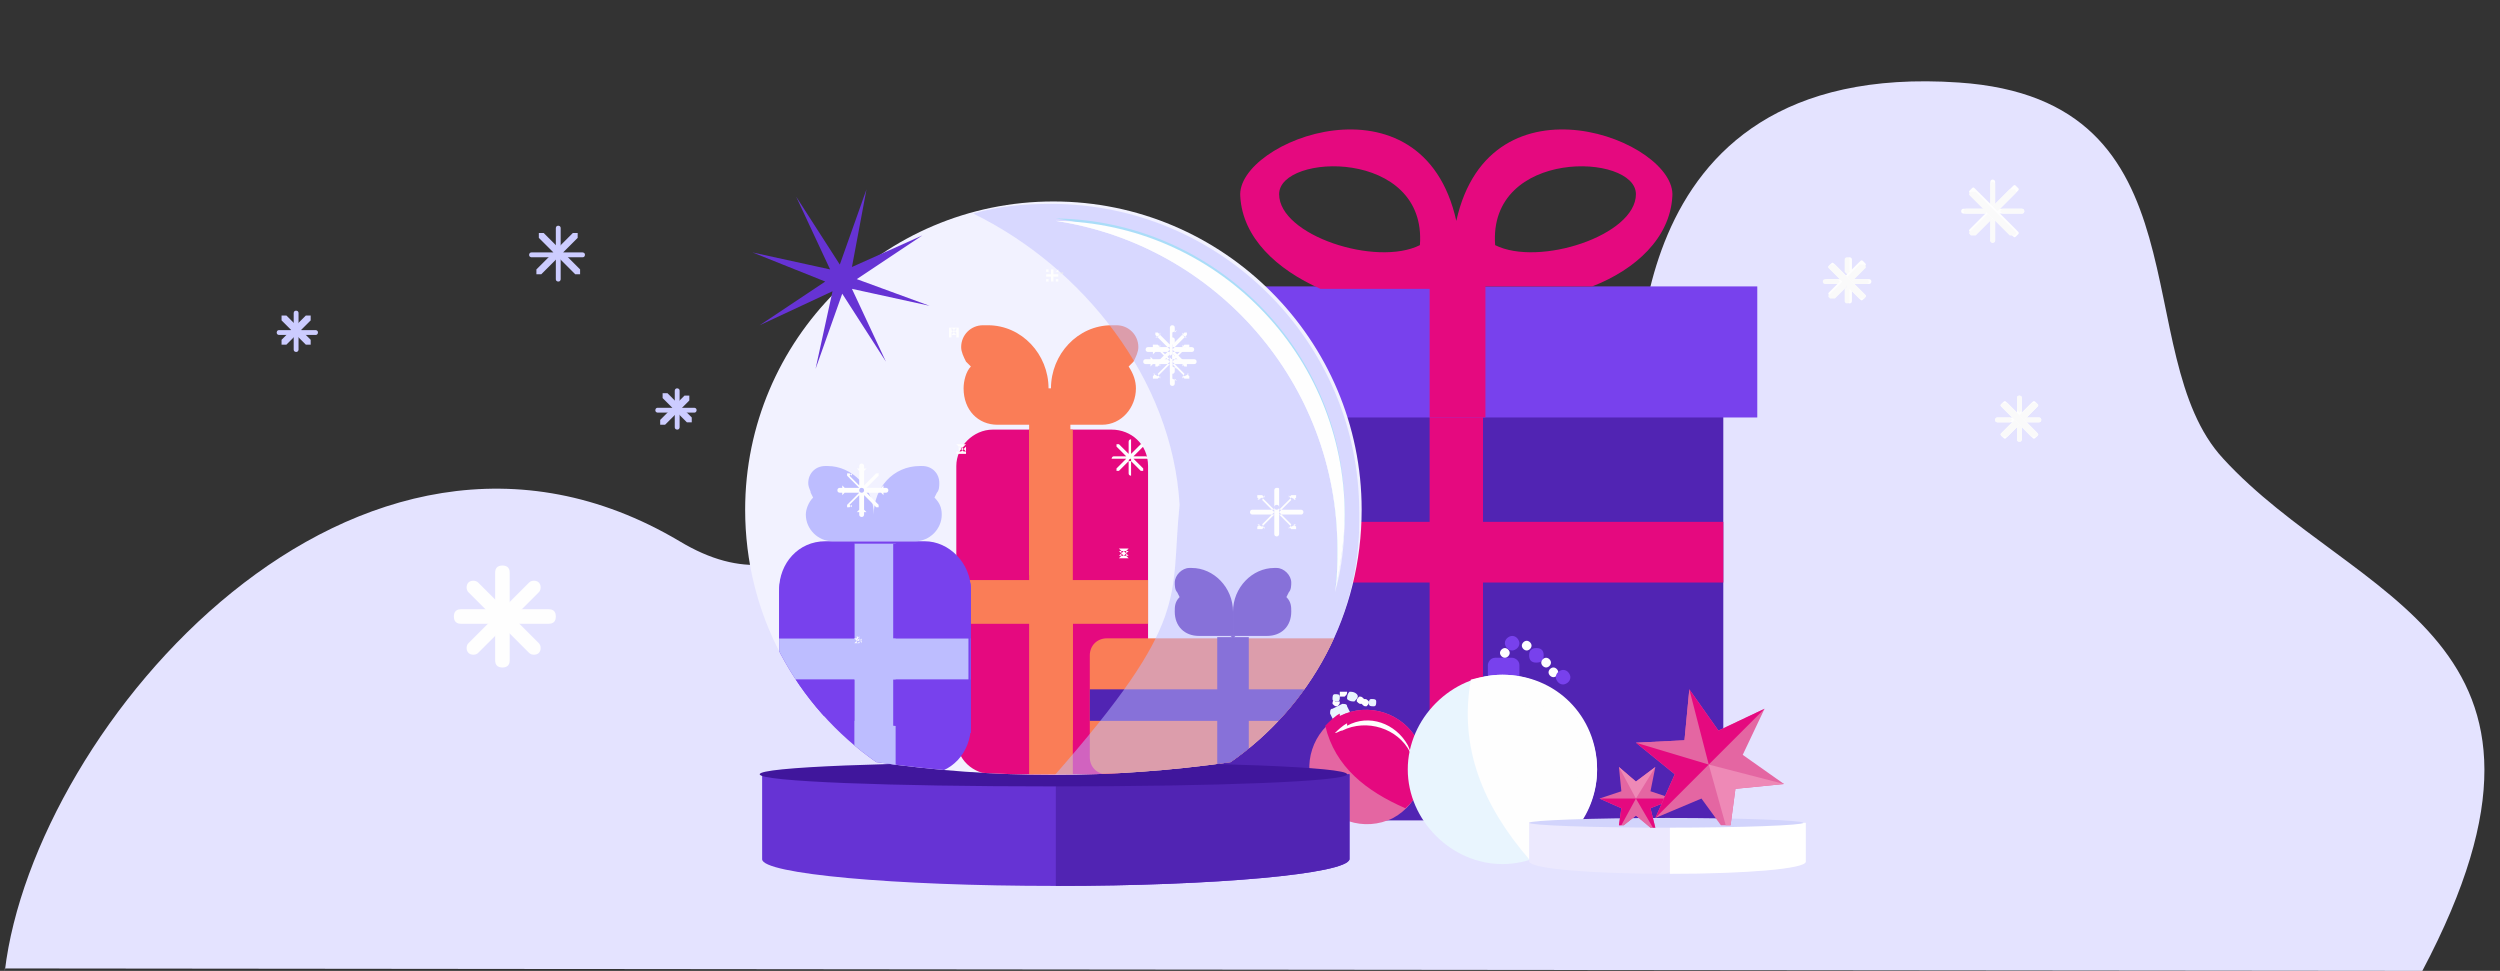 <?xml version="1.0" encoding="UTF-8"?>
<!DOCTYPE svg PUBLIC "-//W3C//DTD SVG 1.1//EN" "http://www.w3.org/Graphics/SVG/1.1/DTD/svg11.dtd">
<!-- Creator: CorelDRAW 2021.5 -->
<svg xmlns="http://www.w3.org/2000/svg" xml:space="preserve" width="1030px" height="400px" version="1.1" style="shape-rendering:geometricPrecision; text-rendering:geometricPrecision; image-rendering:optimizeQuality; fill-rule:evenodd; clip-rule:evenodd"
viewBox="0 0 1030 400"
 xmlns:xlink="http://www.w3.org/1999/xlink"
 xmlns:xodm="http://www.corel.com/coreldraw/odm/2003">
 <rect x="0" y="0" width="1030" height="400" fill="#333333" stroke="none"/>
 <defs>
  <style type="text/css">
   <![CDATA[
    .str0 {stroke:#5124B3;stroke-width:1;stroke-miterlimit:10}
    .fil24 {fill:none}
    .fil8 {fill:#FEFEFE}
    .fil9 {fill:#FEFEFE}
    .fil4 {fill:#E5097F}
    .fil13 {fill:#EE89B6}
    .fil14 {fill:#EE89B6}
    .fil7 {fill:#E466A2}
    .fil25 {fill:#AADDF8}
    .fil16 {fill:#40169C}
    .fil3 {fill:#5124B3}
    .fil15 {fill:#6633D4}
    .fil26 {fill:#6633D4}
    .fil5 {fill:#7841ED}
    .fil12 {fill:#D2D4FC}
    .fil0 {fill:#E4E3FF}
    .fil6 {fill:#E9F5FE}
    .fil10 {fill:#ECE9FE}
    .fil17 {fill:#F2F2FF}
    .fil11 {fill:white}
    .fil32 {fill:#FEFEFE;fill-rule:nonzero}
    .fil28 {fill:#FEFEFE;fill-rule:nonzero}
    .fil18 {fill:#E5097F;fill-rule:nonzero}
    .fil33 {fill:#FAFAFA;fill-rule:nonzero}
    .fil30 {fill:#EBECEC;fill-rule:nonzero}
    .fil29 {fill:#96CAE6;fill-rule:nonzero}
    .fil27 {fill:#917FA4;fill-rule:nonzero}
    .fil1 {fill:#3F7BFF;fill-rule:nonzero}
    .fil22 {fill:#5124B3;fill-rule:nonzero}
    .fil20 {fill:#7841ED;fill-rule:nonzero}
    .fil21 {fill:#BDBDFF;fill-rule:nonzero}
    .fil31 {fill:#CCCCFF;fill-rule:nonzero}
    .fil19 {fill:#FA7D57;fill-rule:nonzero}
    .fil23 {fill:#BDBDFF;fill-rule:nonzero;fill-opacity:0.502}
    .fil2 {fill:white;fill-rule:nonzero;fill-opacity:0.902}
   ]]>
  </style>
   <clipPath id="id0">
    <path d="M434 83c70,0 127,57 127,127 0,43 -21,81 -54,104 -49,7 -97,7 -146,0 -33,-23 -54,-61 -54,-104 0,-70 57,-127 127,-127z"/>
   </clipPath>
 </defs>
 <g id="Слой_x0020_1">
  <path class="fil0" d="M2 399l996 1c73,-138 -28,-152 -82,-211 -40,-43 -5,-148 -109,-155 -146,-10 -129,133 -134,131 -284,-139 -290,120 -393,58 -133,-79 -266,76 -278,177z"/>
 </g>
 <g id="Background_x0020_Simple" visibility="hidden">
  <g id="_2705886850336">
   <path class="fil1" d="M854 133c-35,-27 -55,-59 -98,-70 -36,-10 -53,5 -63,33 -23,68 40,143 117,175 72,30 130,6 147,-54 6,-23 6,-62 -31,-73 -27,-8 -42,12 -72,-11z"/>
   <path class="fil2" d="M854 133c-35,-27 -55,-59 -98,-70 -36,-10 -53,5 -63,33 -23,68 40,143 117,175 72,30 130,6 147,-54 6,-23 6,-62 -31,-73 -27,-8 -42,12 -72,-11z"/>
  </g>
 </g>
 <g id="Plant">
  <polygon class="fil3" points="491,338 710,338 710,163 491,163 "/>
  <polygon class="fil4" points="589,338 611,338 611,163 589,163 "/>
  <polygon class="fil4" points="491,240 710,240 710,215 491,215 "/>
  <polygon class="fil5" points="476,172 724,172 724,118 476,118 "/>
  <path class="fil4" d="M585 101c-18,9 -58,-4 -58,-21 0,-17 61,-19 58,21zm4 71l23 0 0 -54 44 0c18,-7 32,-20 33,-37 2,-23 -75,-53 -89,10 -14,-63 -91,-33 -89,-10 1,17 15,30 33,38l45 0 0 54zm27 -71c18,9 58,-4 58,-21 0,-17 -61,-19 -58,21z"/>
  <path class="fil6" d="M549 292l4 -2c1,0 2,0 2,1l2 4c0,1 0,2 -1,2l-4 2c-1,0 -2,0 -2,-1l-2 -4c0,-1 0,-2 1,-2z"/>
  <path class="fil7" d="M552 295c12,-6 26,-1 32,10 6,12 1,26 -10,32 -12,6 -26,1 -32,-10 -6,-12 -1,-26 10,-32z"/>
  <path class="fil4" d="M552 295c12,-6 26,-1 32,10 5,10 3,21 -5,28 -16,-7 -29,-17 -33,-34 2,-2 4,-4 6,-5z"/>
  <path class="fil8" d="M555 299c9,-5 20,-1 25,8 1,2 1,3 2,5 0,-1 -1,-1 -1,-2 -5,-10 -18,-14 -28,-9 -1,0 -2,1 -3,1 1,-1 3,-3 5,-4z"/>
  <path class="fil8" d="M550 289c1,0 1,0 2,0 0,1 0,1 -1,2 -1,0 -1,0 -2,-1 0,-1 0,-1 1,-2z"/>
  <path class="fil6" d="M550 286c1,0 2,0 2,1 0,1 0,2 -1,2 -1,0 -2,0 -2,-1 0,-1 0,-2 1,-2z"/>
  <path class="fil8" d="M553 285c1,0 1,0 2,0 0,1 0,1 -1,2 -1,0 -1,0 -2,0 0,-1 0,-1 0,-2z"/>
  <path class="fil6" d="M556 285c1,0 2,0 3,1 1,1 0,2 -1,3 -1,0 -2,0 -3,-1 0,-1 0,-2 1,-3z"/>
  <path class="fil8" d="M560 287c1,0 1,0 2,1 0,1 0,1 -1,2 -1,0 -1,0 -2,-1 0,-1 0,-1 1,-2z"/>
  <path class="fil8" d="M562 288c1,0 1,0 2,1 0,1 0,1 -1,2 -1,0 -1,0 -2,-1 0,-1 0,-1 1,-2z"/>
  <path class="fil6" d="M565 288c1,0 2,0 2,1 0,1 0,2 -1,2 -1,0 -2,0 -2,-1 0,-1 0,-2 1,-2z"/>
  <path class="fil5" d="M616 271l7 0c1,0 3,1 3,3l0 7c0,1 -1,3 -3,3l-7 0c-1,0 -3,-1 -3,-3l0 -7c0,-1 1,-3 3,-3z"/>
  <path class="fil6" d="M619 356c21,0 39,-18 39,-39 0,-21 -18,-39 -39,-39 -21,0 -39,18 -39,39 0,21 18,39 39,39z"/>
  <path class="fil9" d="M619 278c22,0 39,17 39,39 0,18 -12,33 -28,37 -19,-22 -29,-46 -24,-74 4,-1 8,-2 13,-2z"/>
  <path class="fil8" d="M619 286c17,0 31,14 31,31 0,3 0,6 -1,9 0,-1 0,-2 0,-4 0,-19 -16,-35 -35,-35 -2,0 -3,0 -5,0 3,-1 6,-2 10,-2z"/>
  <path class="fil8" d="M620 271c1,0 2,-1 2,-2 0,-1 -1,-2 -2,-2 -1,0 -2,1 -2,2 0,1 1,2 2,2z"/>
  <path class="fil5" d="M623 268c1,0 3,-1 3,-3 0,-1 -1,-3 -3,-3 -1,0 -3,1 -3,3 0,1 1,3 3,3z"/>
  <path class="fil8" d="M629 268c1,0 2,-1 2,-2 0,-1 -1,-2 -2,-2 -1,0 -2,1 -2,2 0,1 1,2 2,2z"/>
  <path class="fil5" d="M633 273c2,0 3,-1 3,-3 0,-2 -1,-3 -3,-3 -2,0 -3,1 -3,3 0,2 1,3 3,3z"/>
  <path class="fil8" d="M637 275c1,0 2,-1 2,-2 0,-1 -1,-2 -2,-2 -1,0 -2,1 -2,2 0,1 1,2 2,2z"/>
  <path class="fil8" d="M640 279c1,0 2,-1 2,-2 0,-1 -1,-2 -2,-2 -1,0 -2,1 -2,2 0,1 1,2 2,2z"/>
  <path class="fil5" d="M644 282c1,0 3,-1 3,-3 0,-1 -1,-3 -3,-3 -1,0 -3,1 -3,3 0,1 1,3 3,3z"/>
  <path class="fil10" d="M630 339l113 0 0 16 0 0c0,3 -25,5 -56,5 -31,0 -56,-2 -57,-5l0 0 0 -16z"/>
  <path class="fil11" d="M687 339l57 0 0 16 0 0c0,3 -25,5 -56,5l0 -21z"/>
  <path class="fil12" d="M687 341c31,0 56,-1 56,-2 0,-1 -25,-2 -56,-2 -31,0 -57,1 -57,2 0,1 25,2 57,2z"/>
  <polygon class="fil7" points="682,341 680,333 685,331 686,328 680,326 682,316 674,322 667,316 668,326 659,329 668,333 667,340 669,340 674,336 680,341 "/>
  <polygon class="fil7" points="669,340 674,336 680,341 681,341 674,329 668,340 "/>
  <polygon class="fil4" points="682,341 680,333 685,331 686,329 674,329 681,341 "/>
  <polygon class="fil13" points="682,316 674,322 667,316 674,329 "/>
  <polygon class="fil4" points="659,329 668,333 667,340 668,340 674,329 "/>
  <polygon class="fil7" points="674,306 690,319 682,337 701,329 709,340 713,340 715,325 735,323 718,311 727,292 708,301 696,284 694,305 "/>
  <polygon class="fil7" points="696,284 696,284 694,305 674,306 704,315 "/>
  <polygon class="fil4" points="674,306 690,319 682,337 704,315 "/>
  <polygon class="fil14" points="713,340 715,325 735,323 704,315 711,340 "/>
  <polygon class="fil4" points="727,292 708,301 696,284 704,315 "/>
  <path class="fil15" d="M313 319l243 0 0 35 0 0c-1,6 -55,11 -121,11 -67,0 -121,-5 -121,-11l0 0 0 -35z"/>
  <path class="fil3" d="M434 319l122 0 0 35 0 0c-1,6 -55,11 -121,11l0 -45z"/>
  <path class="fil16" d="M434 324c67,0 121,-2 121,-5 0,-3 -55,-5 -121,-5 -67,0 -121,2 -121,5 0,3 54,5 121,5z"/>
  <path class="fil17" d="M434 83c70,0 127,57 127,127 0,43 -21,81 -54,104 -49,7 -97,7 -146,0 -33,-23 -54,-61 -54,-104 0,-70 57,-127 127,-127z"/>
  <g style="clip-path:url(#id0)">
   <g id="_2705884708864">
    <path id="_1" class="fil18" d="M409 319l49 0c8,0 15,-7 15,-15l0 -112c0,-9 -7,-15 -15,-15l-49 0c-8,0 -15,7 -15,15l0 112c0,9 7,15 15,15z"/>
    <polygon class="fil19" points="442,319 424,319 424,177 442,177 "/>
    <polygon class="fil19" points="473,257 394,257 394,239 473,239 "/>
    <path class="fil19" d="M442 305l0 -49 -17 0 0 48c6,0 11,1 17,1zm-9 -145c0,-14 11,-26 25,-26l2 0c5,0 9,4 9,9 0,2 -1,4 -2,6l-2 2 0 0c2,3 3,6 3,9 0,8 -6,15 -14,15l-13 0 0 62 -17 0 0 -62 -13 0c-8,0 -14,-6 -14,-15 0,-3 1,-7 3,-9l0 0 -2 -2c-1,-2 -2,-4 -2,-6 0,-5 4,-9 9,-9l2 0c14,0 25,12 25,26z"/>
    <path class="fil20" d="M340 319l41 0c11,0 19,-9 19,-20l0 -56c0,-11 -9,-20 -19,-20l-41 0c-11,0 -19,9 -19,20l0 56c0,11 9,20 19,20z"/>
    <path class="fil21" d="M369 319l-17 0 0 -95 17 0 0 95zm-9 -107c0,-11 -9,-20 -19,-20l-1 0c-4,0 -7,3 -7,7 0,2 1,3 1,4l1 2 0 0c-2,2 -3,5 -3,7 0,6 5,11 11,11l17 0 17 0c6,0 11,-5 11,-11 0,-3 -1,-5 -3,-7l0 0 1 -2c1,-1 1,-3 1,-4 0,-4 -3,-7 -7,-7l-1 0c-11,0 -19,9 -19,20z"/>
    <polygon class="fil21" points="400,280 321,280 321,263 400,263 "/>
    <path class="fil19" d="M456 319l104 0c4,0 7,-3 7,-7l0 -42c0,-4 -3,-7 -7,-7l-104 0c-4,0 -7,3 -7,7l0 42c0,4 3,7 7,7z"/>
    <polygon class="fil22 str0" points="514,319 502,319 502,263 514,263 "/>
    <polygon class="fil22" points="567,297 449,297 449,284 567,284 "/>
    <path class="fil22" d="M508 263l0 -11c0,-10 -8,-18 -17,-18l-1 0c-3,0 -6,3 -6,6 0,1 0,3 1,4l1 2 0 0c-2,2 -2,4 -2,6 0,6 4,10 10,10l15 0z"/>
    <path class="fil22" d="M508 263l0 -11c0,-10 8,-18 17,-18l1 0c3,0 6,3 6,6 0,1 0,3 -1,4l-1 2 0 0c2,2 2,4 2,6 0,6 -4,10 -10,10l-15 0z"/>
    <path class="fil20" d="M400 302c0,-1 0,-2 0,-3l0 -56c0,-2 0,-3 -1,-4 -1,-4 -3,-7 -6,-10 -3,-3 -8,-5 -13,-5l-4 0 -8 0 0 39 31 0 0 17 -31 0 0 19c10,1 20,2 31,3zm-48 -5l0 -17 -31 0 0 12c10,2 20,3 31,5zm-31 -34l31 0 0 -39 -8 0 -4 0c-11,0 -19,9 -19,20l0 19z"/>
    <path class="fil23" d="M434 320c57,-65 48,-73 52,-112 -3,-52 -40,-98 -85,-120 10,-3 21,-4 32,-4 0,0 0,0 0,0 0,0 0,0 0,0 0,0 0,0 0,0 0,0 0,0 0,0 0,0 0,0 0,0 0,0 0,0 0,0 0,0 0,0 0,0 0,0 0,0 0,0 70,0 127,57 127,127 0,1 0,3 0,4 0,9 -1,17 -3,26 -7,30 -26,57 -51,74l0 0c-24,3 -48,5 -73,5zm1 -229c66,10 116,67 116,135 0,6 0,12 -1,18 3,-10 4,-21 4,-32 0,-66 -53,-120 -119,-121z"/>
   </g>
  </g>
  <path class="fil24" d="M434 83c70,0 127,57 127,127 0,43 -21,81 -54,104 -49,7 -97,7 -146,0 -33,-23 -54,-61 -54,-104 0,-70 57,-127 127,-127z"/>
  <path class="fil25" d="M435 90c66,1 119,55 119,121 0,11 -2,22 -4,32 1,-6 1,-12 1,-18 0,-68 -50,-125 -116,-135z"/>
  <path class="fil8" d="M393 139c0,0 0,0 0,0 0,0 0,0 0,0 0,0 0,0 0,0 0,0 0,0 0,0zm0 -5l0 1 0 0c0,0 0,0 0,0 0,0 0,0 0,0 0,0 0,0 0,0 0,0 0,0 0,0l-1 0 0 3 2 -2 0 -1c0,0 0,0 0,0 0,0 0,0 0,0 0,0 0,0 0,0 0,0 0,0 0,0l0 0 0 0c0,0 0,0 1,0 0,0 0,0 0,0l0 1 0 0c0,0 0,0 0,0l0 0c0,0 0,0 0,0 0,0 0,0 0,0l-1 0 -2 2 3 0 0 -1c0,0 0,0 0,0 0,0 0,0 0,0 0,0 0,0 0,0 0,0 0,0 0,0l0 0 1 0c0,0 0,0 0,0 0,0 0,0 0,0l-1 0 0 0c0,0 0,0 0,0 0,0 0,0 0,0 0,0 0,0 0,0 0,0 0,0 0,0l0 -1 -3 0 2 2 1 0c0,0 0,0 0,0 0,0 0,0 0,0 0,0 0,0 0,0l0 0 0 0 0 0c0,0 0,0 0,1 0,0 0,0 -1,0l0 -1 0 0c0,0 0,0 0,0 0,0 0,0 0,0 0,0 0,0 0,0 0,0 0,0 0,0l0 -1 -2 -2 0 3 1 0c0,0 0,0 0,0 0,0 0,0 0,0 0,0 0,0 0,0 0,0 0,0 0,0l0 0 0 1c0,0 0,0 0,0 0,0 0,0 0,0l0 -1 0 0c0,0 0,0 0,0 0,0 0,0 0,0 0,0 0,0 0,0 0,0 0,0 0,0l1 0 0 -3 -2 2 0 1c0,0 0,0 0,0l0 0c0,0 0,0 0,0 0,0 0,0 0,0l0 0 0 1c0,0 0,0 -1,0 0,0 0,0 0,-1l0 0 0 0 0 0c0,0 0,0 0,0 0,0 0,0 0,0 0,0 0,0 0,0l1 0 2 -2 -3 0 0 1c0,0 0,0 0,0 0,0 0,0 0,0 0,0 0,0 0,0 0,0 0,0 0,0l0 0 -1 0c0,0 0,0 0,0 0,0 0,0 0,0l1 0 0 0c0,0 0,0 0,0 0,0 0,0 0,0 0,0 0,0 0,0 0,0 0,0 0,0l0 1 3 0 -2 -2 -1 0c0,0 0,0 0,0 0,0 0,0 0,0l0 0c0,0 0,0 0,0l0 0 0 -1c0,0 0,0 0,0 0,0 0,0 1,0l0 0 0 0c0,0 0,0 0,0 0,0 0,0 0,0 0,0 0,0 0,0 0,0 0,0 0,0l0 1 2 2 0 -3 -1 0c0,0 0,0 0,0 0,0 0,0 0,0 0,0 0,0 0,0 0,0 0,0 0,0l0 0 0 -1c0,0 0,0 0,0 0,0 0,0 0,0z"/>
  <path class="fil8" d="M466 189c0,0 0,0 0,1 0,0 0,0 0,0 0,0 -1,0 -1,0 0,0 0,-1 1,-1zm0 -7l0 1 1 0c0,0 0,0 0,0 0,0 0,0 0,0 0,0 0,0 0,0 0,0 0,0 0,0l-1 0 0 4 3 -3 0 -1c0,0 0,0 0,0 0,0 0,0 0,0 0,0 0,0 0,0 0,0 0,0 0,0l0 1 1 -1c0,0 1,0 1,0 0,0 0,1 0,1l-1 1 1 0c0,0 0,0 0,0 0,0 0,0 0,0 0,0 0,0 0,0 0,0 0,0 0,0l-1 0 -3 3 4 0 0 -1c0,0 0,0 0,0 0,0 0,0 0,0 0,0 0,0 0,0 0,0 0,0 0,0l0 1 1 0c0,0 1,0 1,1 0,0 0,0 -1,0l-1 0 0 1c0,0 0,0 0,0 0,0 0,0 0,0 0,0 0,0 0,0 0,0 0,0 0,0l0 -1 -4 0 3 3 1 0c0,0 0,0 0,0 0,0 0,0 0,0 0,0 0,0 0,0 0,0 0,0 0,0l-1 0 1 1c0,0 0,1 0,1 0,0 -1,0 -1,0l-1 -1 0 1c0,0 0,0 0,0 0,0 0,0 0,0 0,0 0,0 0,0 0,0 0,0 0,0l0 -1 -3 -3 0 4 1 0c0,0 0,0 0,0 0,0 0,0 0,0 0,0 0,0 0,0 0,0 0,0 0,0l-1 0 0 1c0,0 0,1 0,1 0,0 -1,0 -1,-1l0 -1 -1 0c0,0 0,0 0,0 0,0 0,0 0,0 0,0 0,0 0,0 0,0 0,0 0,0l1 0 0 -4 -3 3 0 1c0,0 0,0 0,0 0,0 0,0 0,0 0,0 0,0 0,0 0,0 0,0 0,0l0 -1 -1 1c0,0 -1,0 -1,0 0,0 0,-1 0,-1l1 -1 -1 0c0,0 0,0 0,0 0,0 0,0 0,0 0,0 0,0 0,0 0,0 0,0 0,0l1 0 3 -3 -4 0 0 1c0,0 0,0 0,0 0,0 0,0 0,0 0,0 0,0 0,0 0,0 0,0 0,0l0 -1 -1 0c0,0 -1,0 -1,0 0,0 0,-1 1,-1l1 0 0 -1c0,0 0,0 0,0 0,0 0,0 0,0 0,0 0,0 0,0 0,0 0,0 0,0l0 1 4 0 -3 -3 -1 0c0,0 0,0 0,0 0,0 0,0 0,0 0,0 0,0 0,0 0,0 0,0 0,0l1 0 -1 -1c0,0 0,-1 0,-1 0,0 1,0 1,0l1 1 0 -1c0,0 0,0 0,0 0,0 0,0 0,0 0,0 0,0 0,0 0,0 0,0 0,0l0 1 3 3 0 -4 -1 0c0,0 0,0 0,0 0,0 0,0 0,0 0,0 0,0 0,0 0,0 0,0 0,0l1 0 0 -1c0,0 0,-1 1,-1 0,0 0,0 0,1z"/>
  <path class="fil8" d="M355 201c0,0 1,0 1,1 0,0 0,1 -1,1 0,0 -1,0 -1,-1 0,0 0,-1 1,-1zm1 -9l0 1 1 0c0,0 0,0 0,0 0,0 0,0 0,0 0,0 0,0 0,0 0,0 0,0 0,0l-1 1 0 6 4 -4 0 -1c0,0 0,0 0,0 0,0 0,0 0,0 0,0 0,0 0,0 0,0 0,0 0,0l0 1 1 -1c0,0 1,0 1,0 0,0 0,1 0,1l-1 1 1 0c0,0 0,0 0,0 0,0 0,0 0,0 0,0 0,0 0,0 0,0 0,0 0,0l-1 0 -4 4 6 0 1 -1c0,0 0,0 0,0 0,0 0,0 0,0 0,0 0,0 0,0 0,0 0,0 0,0l0 1 1 0c0,0 1,0 1,1 0,0 0,1 -1,1l-1 0 0 1c0,0 0,0 0,0 0,0 0,0 0,0 0,0 0,0 0,0 0,0 0,0 0,0l-1 -1 -6 0 4 4 1 0c0,0 0,0 0,0 0,0 0,0 0,0 0,0 0,0 0,0 0,0 0,0 0,0l-1 0 1 1c0,0 0,1 0,1 0,0 -1,0 -1,0l-1 -1 0 1c0,0 0,0 0,0 0,0 0,0 0,0 0,0 0,0 0,0 0,0 0,0 0,0l0 -1 -4 -4 0 6 1 1c0,0 0,0 0,0 0,0 0,0 0,0 0,0 0,0 0,0 0,0 0,0 0,0l-1 0 0 1c0,0 0,1 -1,1 0,0 -1,0 -1,-1l0 -1 -1 0c0,0 0,0 0,0 0,0 0,0 0,0 0,0 0,0 0,0 0,0 0,0 0,0l1 -1 0 -6 -4 4 1 1c0,0 0,0 0,0 0,0 0,0 0,0l0 0c0,0 0,0 0,0 0,0 0,0 0,0l0 -1 -1 1c0,0 -1,0 -1,0 0,0 0,-1 0,-1l1 -1 -1 0c0,0 0,0 0,0 0,0 0,0 0,0 0,0 0,0 0,0 0,0 0,0 0,0l1 0 4 -4 -6 0 -1 1c0,0 0,0 0,0 0,0 0,0 0,0 0,0 0,0 0,0 0,0 0,0 0,0l0 -1 -1 0c0,0 -1,0 -1,-1 0,0 0,-1 1,-1l1 0 0 -1c0,0 0,0 0,0 0,0 0,0 0,0 0,0 0,0 0,0 0,0 0,0 0,0l1 1 6 0 -4 -4 -1 0c0,0 0,0 0,0 0,0 0,0 0,0 0,0 0,0 0,0 0,0 0,0 0,0l1 0 -1 -1c0,0 0,-1 0,-1 0,0 1,0 1,0l1 1 0 -1c0,0 0,0 0,0 0,0 0,0 0,0l0 0c0,0 0,0 0,0 0,0 0,0 0,0l-1 1 4 4 0 -6 -1 -1c0,0 0,0 0,0 0,0 0,0 0,0 0,0 0,0 0,0 0,0 0,0 0,0l1 0 0 -1c0,0 0,-1 1,-1 0,0 1,0 1,1z"/>
  <path class="fil8" d="M396 187c0,0 0,0 0,0 0,0 0,0 0,0 0,0 0,0 0,0 0,0 0,0 0,0zm0 -5l0 1 0 0c0,0 0,0 0,0 0,0 0,0 0,0 0,0 0,0 0,0l0 0 -1 0 0 3 2 -2 0 -1c0,0 0,0 0,0 0,0 0,0 0,0 0,0 0,0 0,0 0,0 0,0 0,0l0 0 0 0c0,0 0,0 1,0 0,0 0,0 0,0l-1 1 1 0c0,0 0,0 0,0l0 0c0,0 0,0 0,0 0,0 0,0 0,0l-1 0 -2 2 3 0 0 -1c0,0 0,0 0,0 0,0 0,0 0,0 0,0 0,0 0,0 0,0 0,0 0,0l0 0 1 0c0,0 0,0 0,0 0,0 0,0 0,0l-1 0 0 0 0 0c0,0 0,0 0,0 0,0 0,0 0,0 0,0 0,0 0,0l0 -1 -3 0 2 2 1 0c0,0 0,0 0,0 0,0 0,0 0,0 0,0 0,0 0,0 0,0 0,0 0,0l-1 0 1 0c0,0 0,0 0,1 0,0 0,0 -1,0l0 0 0 0 0 0c0,0 0,0 0,0 0,0 0,0 0,0 0,0 0,0 0,0l0 -1 -2 -2 0 3 1 0c0,0 0,0 0,0 0,0 0,0 0,0 0,0 0,0 0,0l0 0 0 0 0 1c0,0 0,0 0,0 0,0 0,0 0,0l0 -1 0 0c0,0 0,0 0,0 0,0 0,0 0,0 0,0 0,0 0,0 0,0 0,0 0,0l1 0 0 -3 -2 2 0 1c0,0 0,0 0,0 0,0 0,0 0,0l0 0c0,0 0,0 0,0l0 0 0 0c0,0 0,0 -1,0 0,0 0,0 0,-1l1 0 0 0c0,0 0,0 0,0 0,0 0,0 0,0 0,0 0,0 0,0 0,0 0,0 0,0l1 0 2 -2 -3 0 0 1 0 0c0,0 0,0 0,0 0,0 0,0 0,0 0,0 0,0 0,0l0 0 -1 0c0,0 0,0 0,0 0,0 0,0 0,0l1 0 0 0c0,0 0,0 0,0 0,0 0,0 0,0 0,0 0,0 0,0 0,0 0,0 0,0l0 1 3 0 -2 -2 -1 0 0 0c0,0 0,0 0,0l0 0c0,0 0,0 0,0l0 0 -1 -1c0,0 0,0 0,0 0,0 0,0 1,0l0 0 0 0c0,0 0,0 0,0l0 0c0,0 0,0 0,0l0 0 0 1 2 2 0 -3 -1 0c0,0 0,0 0,0 0,0 0,0 0,0 0,0 0,0 0,0 0,0 0,0 0,0l0 0 0 -1c0,0 0,0 0,0 0,0 0,0 0,0z"/>
  <path class="fil8" d="M483 146c0,0 1,0 1,1 0,0 0,1 -1,1 0,0 -1,0 -1,-1 0,0 0,-1 1,-1zm1 -11l0 2 1 -1c0,0 0,0 0,0 0,0 0,0 0,0 0,0 0,0 0,0 0,0 0,0 0,0l-2 1 0 7 5 -5 -1 -2c0,0 0,0 0,0 0,0 0,0 0,0 0,0 0,0 0,0 0,0 0,0 0,0l0 1 1 -1c0,0 1,0 1,0 0,0 0,1 0,1l-1 1 1 0c0,0 0,0 0,0 0,0 0,0 0,0 0,0 0,0 0,0 0,0 0,0 0,0l-2 -1 -5 5 7 0 1 -1c0,0 0,0 0,0 0,0 0,0 0,0 0,0 0,0 0,0 0,0 0,0 0,0l-1 1 2 0c0,0 1,0 1,1 0,0 0,1 -1,1l-2 0 1 1c0,0 0,0 0,0 0,0 0,0 0,0 0,0 0,0 0,0 0,0 0,0 0,0l-1 -1 -7 0 5 5 2 -1c0,0 0,0 0,0 0,0 0,0 0,0 0,0 0,0 0,0 0,0 0,0 0,0l-1 0 1 1c0,0 0,1 0,1 0,0 -1,0 -1,0l-1 -1 0 1c0,0 0,0 0,0 0,0 0,0 0,0 0,0 0,0 0,0 0,0 0,0 0,0l1 -2 -5 -5 0 7 2 1c0,0 0,0 0,0 0,0 0,0 0,0 0,0 0,0 0,0 0,0 0,0 0,0l-1 -1 0 2c0,0 0,1 -1,1 0,0 -1,0 -1,-1l0 -2 -1 1c0,0 0,0 0,0 0,0 0,0 0,0 0,0 0,0 0,0 0,0 0,0 0,0l1 -1 0 -7 -5 5 1 2c0,0 0,0 0,0 0,0 0,0 0,0 0,0 0,0 0,0 0,0 0,0 0,0l0 -1 -1 1c0,0 -1,0 -1,0 0,0 0,-1 0,-1l1 -1 -1 0c0,0 0,0 0,0 0,0 0,0 0,0 0,0 0,0 0,0 0,0 0,0 0,0l2 1 5 -5 -7 0 -1 1c0,0 0,0 0,0 0,0 0,0 0,0 0,0 0,0 0,0 0,0 0,0 0,0l0 -1 -2 0c0,0 -1,0 -1,-1 0,0 0,-1 1,-1l2 0 0 -1c0,0 0,0 0,0 0,0 0,0 0,0 0,0 0,0 0,0 0,0 0,0 0,0l1 1 7 0 -5 -5 -2 1c0,0 0,0 0,0 0,0 0,0 0,0 0,0 0,0 0,0 0,0 0,0 0,0l1 0 -1 -1c0,0 0,-1 0,-1 0,0 1,0 1,0l1 1 0 -1c0,0 0,0 0,0 0,0 0,0 0,0 0,0 0,0 0,0 0,0 0,0 0,0l-1 2 5 5 0 -7 -1 -1c0,0 0,0 0,0 0,0 0,0 0,0 0,0 0,0 0,0 0,0 0,0 0,0l1 1 0 -2c0,0 0,-1 1,-1 0,0 1,0 1,1z"/>
  <path class="fil8" d="M500 199c0,0 0,0 0,0 0,0 0,0 0,0 0,0 0,0 0,0 0,0 0,0 0,0zm0 -3l0 0 0 0c0,0 0,0 0,0 0,0 0,0 0,0 0,0 0,0 0,0l0 0 0 0 0 2 1 -1 0 0c0,0 0,0 0,0 0,0 0,0 0,0 0,0 0,0 0,0 0,0 0,0 0,0l0 0 0 0c0,0 0,0 0,0 0,0 0,0 0,0l0 0 0 0 0 0 0 0c0,0 0,0 0,0l0 0 0 0 -1 1 2 0 0 0c0,0 0,0 0,0 0,0 0,0 0,0 0,0 0,0 0,0l0 0 0 0 0 0c0,0 0,0 0,0 0,0 0,0 0,0l0 0 0 0 0 0c0,0 0,0 0,0 0,0 0,0 0,0 0,0 0,0 0,0l0 0 -2 0 1 1 0 0c0,0 0,0 0,0 0,0 0,0 0,0 0,0 0,0 0,0l0 0 0 0 0 0c0,0 0,0 0,0 0,0 0,0 0,0l0 0 0 0c0,0 0,0 0,0 0,0 0,0 0,0l0 0c0,0 0,0 0,0l0 0 -1 -1 0 2 0 0 0 0c0,0 0,0 0,0 0,0 0,0 0,0 0,0 0,0 0,0l0 0 0 0c0,0 0,0 0,0 0,0 0,0 0,0l0 0 0 0 0 0c0,0 0,0 0,0 0,0 0,0 0,0 0,0 0,0 0,0l0 0 0 -2 -1 1 0 0 0 0c0,0 0,0 0,0l0 0c0,0 0,0 0,0l0 0 0 0c0,0 0,0 0,0 0,0 0,0 0,0l0 0 0 0c0,0 0,0 0,0 0,0 0,0 0,0 0,0 0,0 0,0 0,0 0,0 0,0l0 0 1 -1 -2 0 0 0c0,0 0,0 0,0 0,0 0,0 0,0l0 0 0 0 0 0 0 0c0,0 0,0 0,0 0,0 0,0 0,0l0 0 0 0 0 0c0,0 0,0 0,0 0,0 0,0 0,0 0,0 0,0 0,0l0 0 2 0 -1 -1 0 0c0,0 0,0 0,0 0,0 0,0 0,0l0 0c0,0 0,0 0,0l0 0 0 0c0,0 0,0 0,0 0,0 0,0 0,0l0 0 0 0c0,0 0,0 0,0l0 0c0,0 0,0 0,0l0 0 0 0 1 1 0 -2 0 0c0,0 0,0 0,0 0,0 0,0 0,0 0,0 0,0 0,0 0,0 0,0 0,0l0 0 0 0c0,0 0,0 0,0 0,0 0,0 0,0z"/>
  <path class="fil8" d="M440 153c0,0 0,0 0,0 0,0 0,0 0,0 0,0 0,0 0,0 0,0 0,0 0,0zm0 -3l0 0 0 0c0,0 0,0 0,0 0,0 0,0 0,0 0,0 0,0 0,0 0,0 0,0 0,0l0 0 0 2 1 -1 0 0 0 0c0,0 0,0 0,0l0 0c0,0 0,0 0,0l0 0 0 0c0,0 0,0 0,0 0,0 0,0 0,0l0 0 0 0c0,0 0,0 0,0 0,0 0,0 0,0 0,0 0,0 0,0 0,0 0,0 0,0l0 0 -1 1 2 0 0 0c0,0 0,0 0,0l0 0 0 0 0 0 0 0 0 0c0,0 0,0 0,0 0,0 0,0 0,0l0 0 0 0 0 0c0,0 0,0 0,0l0 0c0,0 0,0 0,0l0 0 -2 0 1 1 0 0c0,0 0,0 0,0 0,0 0,0 0,0 0,0 0,0 0,0 0,0 0,0 0,0l0 0 0 0c0,0 0,0 0,0 0,0 0,0 0,0l0 0 0 0c0,0 0,0 0,0l0 0c0,0 0,0 0,0l0 0 0 0 -1 -1 0 2 0 0c0,0 0,0 0,0 0,0 0,0 0,0 0,0 0,0 0,0 0,0 0,0 0,0l0 0 0 0c0,0 0,0 0,0 0,0 0,0 0,0l0 0 0 0c0,0 0,0 0,0 0,0 0,0 0,0 0,0 0,0 0,0 0,0 0,0 0,0l0 0 0 -2 -1 1 0 0 0 0c0,0 0,0 0,0 0,0 0,0 0,0l0 0 0 0 0 0c0,0 0,0 0,0 0,0 0,0 0,0l0 0 0 0c0,0 0,0 0,0l0 0c0,0 0,0 0,0 0,0 0,0 0,0l0 0 1 -1 -2 0 0 0c0,0 0,0 0,0l0 0c0,0 0,0 0,0l0 0 0 0 0 0c0,0 0,0 0,0 0,0 0,0 0,0l0 0 0 0 0 0c0,0 0,0 0,0l0 0c0,0 0,0 0,0l0 0 2 0 -1 -1 0 0c0,0 0,0 0,0 0,0 0,0 0,0l0 0c0,0 0,0 0,0l0 0 0 0c0,0 0,0 0,0 0,0 0,0 0,0l0 0 0 0 0 0c0,0 0,0 0,0 0,0 0,0 0,0l0 0 0 0 1 1 0 -2 0 0c0,0 0,0 0,0 0,0 0,0 0,0 0,0 0,0 0,0 0,0 0,0 0,0l0 0 0 0c0,0 0,0 0,0 0,0 0,0 0,0z"/>
  <path class="fil8" d="M434 115c0,0 0,0 0,0 0,0 0,0 0,0 0,0 0,0 0,0 0,0 0,0 0,0zm0 -5l0 1 0 0c0,0 0,0 0,0 0,0 0,0 0,0 0,0 0,0 0,0 0,0 0,0 0,0l-1 0 0 3 2 -2 0 -1c0,0 0,0 0,0 0,0 0,0 0,0 0,0 0,0 0,0l0 0 0 1 1 -1c0,0 0,0 0,0 0,0 0,0 0,1l0 0 0 0c0,0 0,0 0,0 0,0 0,0 0,0 0,0 0,0 0,0 0,0 0,0 0,0l-1 0 -2 2 3 0 0 -1 0 0c0,0 0,0 0,0 0,0 0,0 0,0 0,0 0,0 0,0l0 1 1 0c0,0 0,0 0,0 0,0 0,0 0,0l-1 0 0 0c0,0 0,0 0,0 0,0 0,0 0,0 0,0 0,0 0,0 0,0 0,0 0,0l0 -1 -3 0 2 2 1 0c0,0 0,0 0,0 0,0 0,0 0,0 0,0 0,0 0,0 0,0 0,0 0,0l0 0 0 0c0,0 0,0 0,1 0,0 0,0 0,0l-1 0 0 0c0,0 0,0 0,0 0,0 0,0 0,0 0,0 0,0 0,0 0,0 0,0 0,0l0 -1 -2 -2 0 3 1 0c0,0 0,0 0,0 0,0 0,0 0,0 0,0 0,0 0,0 0,0 0,0 0,0l0 0 0 1c0,0 0,0 0,0 0,0 0,0 0,0l0 -1 -1 0c0,0 0,0 0,0 0,0 0,0 0,0 0,0 0,0 0,0l0 0 1 0 0 -3 -2 2 0 1c0,0 0,0 0,0 0,0 0,0 0,0 0,0 0,0 0,0 0,0 0,0 0,0l0 0 0 0c0,0 0,0 -1,0 0,0 0,0 0,-1l1 0 -1 0 0 0c0,0 0,0 0,0 0,0 0,0 0,0 0,0 0,0 0,0l1 0 2 -2 -3 0 0 1c0,0 0,0 0,0 0,0 0,0 0,0 0,0 0,0 0,0 0,0 0,0 0,0l0 0 -1 0c0,0 0,0 0,0 0,0 0,0 0,0l1 0 0 -1c0,0 0,0 0,0 0,0 0,0 0,0 0,0 0,0 0,0 0,0 0,0 0,0l0 1 3 0 -2 -2 -1 0c0,0 0,0 0,0 0,0 0,0 0,0 0,0 0,0 0,0l0 0 1 0 -1 0c0,0 0,0 0,-1 0,0 0,0 1,0l0 1 0 -1 0 0c0,0 0,0 0,0 0,0 0,0 0,0 0,0 0,0 0,0l0 1 2 2 0 -3 -1 0c0,0 0,0 0,0 0,0 0,0 0,0 0,0 0,0 0,0 0,0 0,0 0,0l1 0 0 -1c0,0 0,0 0,0 0,0 0,0 0,0z"/>
  <path class="fil8" d="M463 230c0,0 0,0 0,0 0,0 0,0 0,0 0,0 0,0 0,0 0,0 0,0 0,0zm0 -5l0 1 0 0c0,0 0,0 0,0 0,0 0,0 0,0 0,0 0,0 0,0 0,0 0,0 0,0l-1 0 0 3 2 -2 0 -1c0,0 0,0 0,0 0,0 0,0 0,0 0,0 0,0 0,0l0 0 0 0 0 0c0,0 0,0 1,0 0,0 0,0 0,0l-1 1 0 0c0,0 0,0 0,0 0,0 0,0 0,0l0 0c0,0 0,0 0,0l-1 0 -2 2 3 0 0 -1 0 0c0,0 0,0 0,0 0,0 0,0 0,0 0,0 0,0 0,0l0 0 1 0c0,0 0,0 0,0 0,0 0,0 0,0l-1 0 0 0c0,0 0,0 0,0 0,0 0,0 0,0 0,0 0,0 0,0 0,0 0,0 0,0l0 -1 -3 0 2 2 1 0c0,0 0,0 0,0l0 0c0,0 0,0 0,0 0,0 0,0 0,0l0 0 1 1c0,0 0,0 0,0 0,0 0,0 -1,0l0 0 0 0c0,0 0,0 0,0 0,0 0,0 0,0 0,0 0,0 0,0 0,0 0,0 0,0l0 -1 -2 -2 0 3 1 0c0,0 0,0 0,0 0,0 0,0 0,0 0,0 0,0 0,0 0,0 0,0 0,0l0 0 0 1c0,0 0,0 0,0 0,0 0,0 0,0l0 -1 0 0c0,0 0,0 0,0 0,0 0,0 0,0 0,0 0,0 0,0l0 0 1 0 0 -3 -2 2 0 1c0,0 0,0 0,0 0,0 0,0 0,0 0,0 0,0 0,0 0,0 0,0 0,0l0 0 0 0c0,0 0,0 -1,0 0,0 0,0 0,0l1 -1 0 0c0,0 0,0 0,0 0,0 0,0 0,0l0 0c0,0 0,0 0,0l1 0 2 -2 -3 0 0 1c0,0 0,0 0,0 0,0 0,0 0,0 0,0 0,0 0,0 0,0 0,0 0,0l0 0 -1 0c0,0 0,0 0,0 0,0 0,0 0,0l1 0 0 0c0,0 0,0 0,0 0,0 0,0 0,0l0 0c0,0 0,0 0,0l0 1 3 0 -2 -2 -1 0c0,0 0,0 0,0l0 0c0,0 0,0 0,0 0,0 0,0 0,0l0 0 -1 -1c0,0 0,0 0,0 0,0 0,0 1,0l0 0 0 0 0 0c0,0 0,0 0,0 0,0 0,0 0,0 0,0 0,0 0,0l0 1 2 2 0 -3 -1 0c0,0 0,0 0,0 0,0 0,0 0,0 0,0 0,0 0,0 0,0 0,0 0,0l0 0 0 -1c0,0 0,0 0,0 0,0 0,0 0,0z"/>
  <path class="fil8" d="M354 266c0,0 0,0 0,0 0,0 0,0 0,0 0,0 0,0 0,0 0,0 0,0 0,0zm0 -4l0 1 0 0 0 0c0,0 0,0 0,0 0,0 0,0 0,0 0,0 0,0 0,0l-1 0 0 2 2 -1 0 -1 0 0c0,0 0,0 0,0 0,0 0,0 0,0 0,0 0,0 0,0l0 0 0 0c0,0 0,0 0,0 0,0 0,0 0,0l0 0 0 0 0 0c0,0 0,0 0,0 0,0 0,0 0,0l0 0 -1 0 -2 2 2 0 0 -1c0,0 0,0 0,0l0 0c0,0 0,0 0,0 0,0 0,0 0,0l0 0 1 0c0,0 0,0 0,0 0,0 0,0 0,0l-1 0 0 0 0 0c0,0 0,0 0,0 0,0 0,0 0,0 0,0 0,0 0,0l0 -1 -2 0 2 2 1 0 0 0 0 0c0,0 0,0 0,0 0,0 0,0 0,0l0 0 0 0c0,0 0,0 0,0 0,0 0,0 0,0l0 0 0 0c0,0 0,0 0,0 0,0 0,0 0,0 0,0 0,0 0,0l0 0 0 -1 -2 -2 0 2 1 0c0,0 0,0 0,0 0,0 0,0 0,0 0,0 0,0 0,0l0 0 0 0 0 1c0,0 0,0 0,0 0,0 0,0 0,0l0 -1 0 0c0,0 0,0 0,0 0,0 0,0 0,0l0 0c0,0 0,0 0,0l0 0 0 -2 -1 2 0 1 0 0c0,0 0,0 0,0 0,0 0,0 0,0l0 0 0 0 0 0c0,0 0,0 0,0 0,0 0,0 0,0l0 0 0 0c0,0 0,0 0,0 0,0 0,0 0,0 0,0 0,0 0,0l0 0 1 0 1 -2 -2 0 0 1c0,0 0,0 0,0 0,0 0,0 0,0 0,0 0,0 0,0l0 0 0 0 -1 0c0,0 0,0 0,0 0,0 0,0 0,0l1 0 0 0c0,0 0,0 0,0 0,0 0,0 0,0l0 0c0,0 0,0 0,0l0 1 2 0 -1 -2 -1 0 0 0c0,0 0,0 0,0 0,0 0,0 0,0 0,0 0,0 0,0l0 0 0 0c0,0 0,0 0,0 0,0 0,0 0,0l0 0 0 0 0 0c0,0 0,0 0,0 0,0 0,0 0,0l0 0 0 1 1 1 0 -2 0 0c0,0 0,0 0,0l0 0c0,0 0,0 0,0 0,0 0,0 0,0l0 0 0 -1c0,0 0,0 0,0 0,0 0,0 0,0z"/>
  <polygon class="fil26" points="357,78 351,110 380,97 353,115 383,126 351,119 365,149 347,121 336,152 343,120 313,134 340,116 310,104 342,111 328,81 346,109 "/>
  <path class="fil27" d="M434 83c0,0 0,0 0,0 0,0 0,0 0,0zm0 0c0,0 0,0 0,0 0,0 0,0 0,0zm0 0c0,0 0,0 0,0 0,0 0,0 0,0zm0 0c0,0 0,0 0,0 0,0 0,0 0,0z"/>
  <path class="fil28" d="M550 244c1,-6 1,-12 1,-18 0,-68 -50,-125 -116,-135 66,1 119,55 119,121 0,11 -2,22 -4,32z"/>
  <path class="fil28" d="M483 159c0,0 -1,0 -1,-1l0 -2 -1 1c0,0 0,0 0,0 0,0 0,0 0,0 0,0 0,0 0,0 0,0 0,0 0,0 0,0 0,0 0,0l1 -1 0 -7 -5 5 1 2c0,0 0,0 0,0 0,0 0,0 0,0 0,0 0,0 0,0 0,0 0,0 0,0l0 -1 -1 1c0,0 0,0 -1,0 0,0 0,0 -1,0 0,0 0,-1 0,-1l1 -1 -1 0c0,0 0,0 0,0 0,0 0,0 0,0 0,0 0,0 0,0 0,0 0,0 0,0 0,0 0,0 0,0l2 1 5 -5 -7 0 -1 1c0,0 0,0 0,0 0,0 0,0 0,0 0,0 0,0 0,0 0,0 0,0 0,0 0,0 0,0 0,0l0 -1 -2 0c0,0 -1,0 -1,-1 0,0 0,-1 1,-1l2 0 0 -1c0,0 0,0 0,0 0,0 0,0 0,0 0,0 0,0 0,0 0,0 0,0 0,0l1 1 7 0 -5 -5 -2 1c0,0 0,0 0,0 0,0 0,0 0,0 0,0 0,0 0,0 0,0 0,0 0,0 0,0 0,0 0,0l1 0 -1 -1c0,0 0,-1 0,-1 0,0 0,0 1,0 0,0 0,0 1,0l1 1 0 -1c0,0 0,0 0,0 0,0 0,0 0,0 0,0 0,0 0,0 0,0 0,0 0,0 0,0 0,0 0,0l-1 2 5 5 0 -7 -1 -1c0,0 0,0 0,0 0,0 0,0 0,0 0,0 0,0 0,0 0,0 0,0 0,0 0,0 0,0 0,0l1 1 0 -2c0,0 0,-1 1,-1 0,0 1,0 1,1l0 2 1 -1c0,0 0,0 0,0 0,0 0,0 0,0 0,0 0,0 0,0 0,0 0,0 0,0 0,0 0,0 0,0l-2 1 0 7 5 -5 -1 -2c0,0 0,0 0,0 0,0 0,0 0,0 0,0 0,0 0,0 0,0 0,0 0,0 0,0 0,0 0,0l0 1 1 -1c0,0 0,0 1,0 0,0 0,0 1,0 0,0 0,1 0,1l-1 1 1 0c0,0 0,0 0,0 0,0 0,0 0,0 0,0 0,0 0,0 0,0 0,0 0,0 0,0 0,0 0,0l-2 -1 -5 5 7 0 1 -1c0,0 0,0 0,0 0,0 0,0 0,0 0,0 0,0 0,0 0,0 0,0 0,0l-1 1 2 0c0,0 1,0 1,1 0,0 0,1 -1,1l-2 0 1 1c0,0 0,0 0,0 0,0 0,0 0,0 0,0 0,0 0,0 0,0 0,0 0,0 0,0 0,0 0,0l-1 -1 -7 0 5 5 2 -1c0,0 0,0 0,0 0,0 0,0 0,0 0,0 0,0 0,0 0,0 0,0 0,0 0,0 0,0 0,0l-1 0 1 1c0,0 0,1 0,1 0,0 0,0 -1,0 0,0 0,0 -1,0l-1 -1 0 1c0,0 0,0 0,0 0,0 0,0 0,0 0,0 0,0 0,0 0,0 0,0 0,0l1 -2 -5 -5 0 7 2 1c0,0 0,0 0,0 0,0 0,0 0,0 0,0 0,0 0,0 0,0 0,0 0,0 0,0 0,0 0,0l-1 -1 0 2c0,0 0,1 -1,1zm0 -13c0,0 -1,0 -1,1 0,0 0,1 1,1 0,0 1,0 1,-1 0,0 0,-1 -1,-1z"/>
  <path class="fil28" d="M526 221c0,0 -1,0 -1,-1l0 -2 -1 1c0,0 0,0 0,0 0,0 0,0 0,0 0,0 0,0 0,0 0,0 0,0 0,0 0,0 0,0 0,0l1 -1 0 -7 -5 5 1 2c0,0 0,0 0,0 0,0 0,0 0,0 0,0 0,0 0,0 0,0 0,0 0,0l0 -1 -1 1c0,0 0,0 -1,0 0,0 0,0 -1,0 0,0 0,-1 0,-1l1 -1 -1 0c0,0 0,0 0,0 0,0 0,0 0,0 0,0 0,0 0,0 0,0 0,0 0,0 0,0 0,0 0,0l2 1 5 -5 -7 0 -1 1c0,0 0,0 0,0 0,0 0,0 0,0 0,0 0,0 0,0 0,0 0,0 0,0 0,0 0,0 0,0l1 -1 -2 0c0,0 -1,0 -1,-1 0,0 0,-1 1,-1l2 0 -1 -1c0,0 0,0 0,0 0,0 0,0 0,0 0,0 0,0 0,0 0,0 0,0 0,0l1 1 7 0 -5 -5 -2 1c0,0 0,0 0,0 0,0 0,0 0,0 0,0 0,0 0,0 0,0 0,0 0,0 0,0 0,0 0,0l1 0 -1 -1c0,0 0,-1 0,-1 0,0 0,0 1,0 0,0 0,0 1,0l1 1 0 -1c0,0 0,0 0,0 0,0 0,0 0,0 0,0 0,0 0,0 0,0 0,0 0,0 0,0 0,0 0,0l-1 2 5 5 0 -7 -1 -1c0,0 0,0 0,0 0,0 0,0 0,0 0,0 0,0 0,0 0,0 0,0 0,0 0,0 0,0 0,0l1 1 0 -2c0,0 0,-1 1,-1 1,0 1,0 1,1l0 2 1 -1c0,0 0,0 0,0 0,0 0,0 0,0 0,0 0,0 0,0 0,0 0,0 0,0 0,0 0,0 0,0l-1 1 0 7 5 -5 -1 -2c0,0 0,0 0,0 0,0 0,0 0,0 0,0 0,0 0,0 0,0 0,0 0,0 0,0 0,0 0,0l0 1 1 -1c0,0 0,0 1,0 0,0 0,0 1,0 0,0 0,1 0,1l-1 1 1 0c0,0 0,0 0,0 0,0 0,0 0,0 0,0 0,0 0,0 0,0 0,0 0,0 0,0 0,0 0,0l-2 -1 -5 5 7 0 1 -1c0,0 0,0 0,0 0,0 0,0 0,0 0,0 0,0 0,0 0,0 0,0 0,0l-1 1 2 0c0,0 1,0 1,1 0,0 0,1 -1,1l-2 0 1 1c0,0 0,0 0,0 0,0 0,0 0,0 0,0 0,0 0,0 0,0 0,0 0,0 0,0 0,0 0,0l-1 -1 -7 0 5 5 2 -1c0,0 0,0 0,0 0,0 0,0 0,0 0,0 0,0 0,0 0,0 0,0 0,0 0,0 0,0 0,0l-1 0 1 1c0,0 0,1 0,1 0,0 0,0 -1,0 0,0 0,0 -1,0l-1 -1 0 1c0,0 0,0 0,0 0,0 0,0 0,0 0,0 0,0 0,0 0,0 0,0 0,0l1 -2 -5 -5 0 7 1 1c0,0 0,0 0,0 0,0 0,0 0,0 0,0 0,0 0,0 0,0 0,0 0,0 0,0 0,0 0,0l-1 -1 0 2c0,0 0,1 -1,1zm0 -13c0,0 -1,0 -1,1 0,0 0,1 1,1 0,0 1,0 1,-1 0,0 0,-1 -1,-1z"/>
  <path class="fil29" d="M500 199c0,0 0,0 0,0 0,0 0,0 0,0 0,0 0,0 0,0 0,0 0,0 0,0z"/>
  <path class="fil30" d="M500 203c0,0 0,0 0,0l0 0 0 0 0 0c0,0 0,0 0,0 0,0 0,0 0,0 0,0 0,0 0,0l0 0 0 -2 -1 1 0 0 0 0c0,0 0,0 0,0l0 0c0,0 0,0 0,0l0 0 0 0c0,0 0,0 0,0 0,0 0,0 0,0 0,0 0,0 0,0l0 0 0 0c0,0 0,0 0,0 0,0 0,0 0,0 0,0 0,0 0,0 0,0 0,0 0,0 0,0 0,0 0,0l0 0 1 -1 -2 0 0 0c0,0 0,0 0,0 0,0 0,0 0,0l0 0 0 0 0 0 0 0c0,0 0,0 0,0 0,0 0,0 0,0l0 0 0 0 0 0c0,0 0,0 0,0 0,0 0,0 0,0 0,0 0,0 0,0l0 0 2 0 -1 -1 0 0c0,0 0,0 0,0 0,0 0,0 0,0l0 0c0,0 0,0 0,0l0 0 0 0c0,0 0,0 0,0 0,0 0,0 0,0 0,0 0,0 0,0l0 0 0 0c0,0 0,0 0,0l0 0c0,0 0,0 0,0l0 0 0 0 1 1 0 -2 0 0c0,0 0,0 0,0 0,0 0,0 0,0 0,0 0,0 0,0 0,0 0,0 0,0l0 0 0 0c0,0 0,0 0,0 0,0 0,0 0,0l0 0 0 0c0,0 0,0 0,0 0,0 0,0 0,0 0,0 0,0 0,0l0 0 0 0 0 2 1 -1 0 0c0,0 0,0 0,0 0,0 0,0 0,0 0,0 0,0 0,0 0,0 0,0 0,0l0 0 0 0c0,0 0,0 0,0 0,0 0,0 0,0 0,0 0,0 0,0l0 0 0 0 0 0 0 0c0,0 0,0 0,0l0 0 0 0 -1 1 2 0 0 0c0,0 0,0 0,0 0,0 0,0 0,0 0,0 0,0 0,0l0 0 0 0 0 0c0,0 0,0 0,0 0,0 0,0 0,0l0 0 0 0 0 0c0,0 0,0 0,0 0,0 0,0 0,0 0,0 0,0 0,0l0 0 -2 0 1 1 0 0c0,0 0,0 0,0 0,0 0,0 0,0 0,0 0,0 0,0 0,0 0,0 0,0l0 0 0 0 0 0c0,0 0,0 0,0 0,0 0,0 0,0 0,0 0,0 0,0l0 0 0 0c0,0 0,0 0,0 0,0 0,0 0,0l0 0c0,0 0,0 0,0l0 0 -1 -1 0 2 0 0 0 0c0,0 0,0 0,0 0,0 0,0 0,0 0,0 0,0 0,0l0 0 0 0c0,0 0,0 0,0zm0 -4c0,0 0,0 0,0 0,0 0,0 0,0 0,0 0,0 0,0 0,0 0,0 0,0z"/>
  <path class="fil30" d="M438 113c0,0 0,0 0,0l0 0c0,0 -1,-1 -1,-1l0 0c0,0 0,0 0,0 0,0 0,0 0,0 0,0 0,0 0,0 0,0 0,0 0,0l0 0 0 1 1 -1c0,0 0,0 0,0 0,0 0,0 0,0 0,0 0,0 0,1l0 0 0 0c0,0 0,0 0,0 0,0 0,0 0,0 0,0 0,0 0,0zm-3 -2c0,0 0,0 0,0 0,0 0,0 0,0 0,0 0,0 0,0 0,0 0,0 0,0 0,0 0,0 0,0zm-1 -1c0,0 0,0 -1,0 0,0 0,0 0,0 0,0 0,0 0,0l0 0z"/>
  <path class="fil31" d="M231 115l0 -21c0,-1 -1,-1 -1,-1 -1,0 -1,1 -1,1l0 21c0,1 1,1 1,1 1,0 1,-1 1,-1z"/>
  <path class="fil31" d="M219 106l21 0c1,0 1,-1 1,-1 0,-1 -1,-1 -1,-1l-21 0c-1,0 -1,1 -1,1 0,1 1,1 1,1z"/>
  <path class="fil31" d="M223 113l15 -15c0,0 0,-1 0,-2 0,0 -1,0 -2,0l-15 15c0,0 0,1 0,2 0,0 1,0 2,0z"/>
  <path class="fil31" d="M222 98l15 15c0,0 1,0 2,0 0,0 0,-1 0,-2l-15 -15c0,0 -1,0 -2,0 0,0 0,1 0,2z"/>
  <path class="fil32" d="M822 99l0 -24c0,-1 -1,-1 -1,-1 -1,0 -1,1 -1,1l0 24c0,1 1,1 1,1 1,0 1,-1 1,-1z"/>
  <path class="fil32" d="M809 88l24 0c1,0 1,-1 1,-1 0,-1 -1,-1 -1,-1l-24 0c-1,0 -1,1 -1,1 0,1 1,1 1,1z"/>
  <path class="fil32" d="M814 96l17 -17c1,-1 1,-1 0,-2 -1,-1 -1,-1 -2,0l-17 17c-1,1 -1,1 0,2 1,1 1,1 2,0z"/>
  <path class="fil32" d="M812 80l17 17c1,1 1,1 2,0 1,-1 1,-1 0,-2l-17 -17c-1,-1 -1,-1 -2,0 -1,1 -1,1 0,2z"/>
  <path class="fil31" d="M123 144l0 -15c0,-1 -1,-1 -1,-1 -1,0 -1,1 -1,1l0 15c0,1 1,1 1,1 1,0 1,-1 1,-1z"/>
  <path class="fil31" d="M115 138l15 0c1,0 1,-1 1,-1 0,-1 -1,-1 -1,-1l-15 0c-1,0 -1,1 -1,1 0,1 1,1 1,1z"/>
  <path class="fil31" d="M118 142l10 -10c0,0 0,-1 0,-2 0,0 -1,0 -2,0l-10 10c0,0 0,1 0,2 0,0 1,0 2,0z"/>
  <path class="fil31" d="M116 132l10 10c0,0 1,0 2,0 0,0 0,-1 0,-2l-10 -10c0,0 -1,0 -2,0 0,0 0,1 0,2z"/>
  <path class="fil28" d="M210 272l0 -36c0,-2 -1,-3 -3,-3 -2,0 -3,1 -3,3l0 36c0,2 1,3 3,3 2,0 3,-1 3,-3z"/>
  <path class="fil28" d="M190 257l36 0c2,0 3,-1 3,-3 0,-2 -1,-3 -3,-3l-36 0c-2,0 -3,1 -3,3 0,2 1,3 3,3z"/>
  <path class="fil28" d="M197 269l25 -25c1,-1 1,-3 0,-4 -1,-1 -3,-1 -4,0l-25 25c-1,1 -1,3 0,4 1,1 3,1 4,0z"/>
  <path class="fil28" d="M193 244l25 25c1,1 3,1 4,0 1,-1 1,-3 0,-4l-25 -25c-1,-1 -3,-1 -4,0 -1,1 -1,3 0,4z"/>
  <path class="fil31" d="M280 176l0 -15c0,-1 -1,-1 -1,-1 -1,0 -1,1 -1,1l0 15c0,1 1,1 1,1 1,0 1,-1 1,-1z"/>
  <path class="fil31" d="M271 170l15 0c1,0 1,-1 1,-1 0,-1 -1,-1 -1,-1l-15 0c-1,0 -1,1 -1,1 0,1 1,1 1,1z"/>
  <path class="fil31" d="M274 175l10 -10c0,0 0,-1 0,-2 0,0 -1,0 -2,0l-10 10c0,0 0,1 0,2 0,0 1,0 2,0z"/>
  <path class="fil31" d="M273 164l10 10c0,0 1,0 2,0 0,0 0,-1 0,-2l-10 -10c0,0 -1,0 -2,0 0,0 0,1 0,2z"/>
  <path class="fil32" d="M833 181l0 -17c0,-1 -1,-1 -1,-1 -1,0 -1,1 -1,1l0 17c0,1 1,1 1,1 1,0 1,-1 1,-1z"/>
  <path class="fil32" d="M823 174l17 0c1,0 1,-1 1,-1 0,-1 -1,-1 -1,-1l-17 0c-1,0 -1,1 -1,1 0,1 1,1 1,1z"/>
  <path class="fil32" d="M827 180l12 -12c1,-1 1,-1 0,-2 -1,-1 -1,-1 -2,0l-12 12c-1,1 -1,1 0,2 1,1 1,1 2,0z"/>
  <path class="fil32" d="M825 168l12 12c1,1 1,1 2,0 1,-1 1,-1 0,-2l-12 -12c-1,-1 -1,-1 -2,0 -1,1 -1,1 0,2z"/>
  <path class="fil32" d="M763 124l0 -17c0,-1 -1,-1 -1,-1 -1,0 -1,1 -1,1l0 17c0,1 1,1 1,1 1,0 1,-1 1,-1z"/>
  <path class="fil32" d="M753 117l17 0c1,0 1,-1 1,-1 0,-1 -1,-1 -1,-1l-17 0c-1,0 -1,1 -1,1 0,1 1,1 1,1z"/>
  <path class="fil32" d="M756 122l12 -12c1,-1 1,-1 0,-2 -1,-1 -1,-1 -2,0l-12 12c-1,1 -1,1 0,2 1,1 1,1 2,0z"/>
  <path class="fil32" d="M754 111l12 12c1,1 1,1 2,0 1,-1 1,-1 0,-2l-12 -12c-1,-1 -1,-1 -2,0 -1,1 -1,1 0,2z"/>
  <path class="fil33" d="M821 100c-1,0 -1,-1 -1,-1l0 -8 1 -1 1 1 0 8c0,1 -1,1 -1,1zm0 -15l-1 -1 0 -8c0,-1 1,-1 1,-1 1,0 1,1 1,1l0 8 -1 1z"/>
  <path class="fil33" d="M833 88l-8 0 -1 -1 1 -1 8 0c1,0 1,1 1,1 0,1 -1,1 -1,1zm-15 0l-8 0c-1,0 -1,-1 -1,-1 0,-1 1,-1 1,-1l8 0 1 1 -1 1z"/>
  <path class="fil33" d="M813 97c0,0 -1,0 -1,0 -1,-1 -1,-1 0,-2l6 -6 1 -1 2 2 -1 1 -6 6c0,0 -1,0 -1,0zm10 -10l-2 -2 1 -1 6 -6c0,0 1,0 1,0 0,0 1,0 1,0 1,1 1,1 0,2l-6 6 -1 1z"/>
  <path class="fil33" d="M829 97c0,0 -1,0 -1,0l-6 -6 -1 -1 -2 -2 -1 -1 -6 -6c-1,-1 -1,-1 0,-2 0,0 1,0 1,0 0,0 1,0 1,0l6 6 1 1 2 2 1 1 6 6c1,1 1,1 0,2 0,0 -1,0 -1,0z"/>
  <path class="fil33" d="M832 182c-1,0 -1,-1 -1,-1l0 -5 1 -1 1 1 0 5c0,1 -1,1 -1,1zm0 -12l-1 -1 0 -5c0,-1 1,-1 1,-1 1,0 1,1 1,1l0 5 -1 1z"/>
  <path class="fil33" d="M840 174l-5 0 -1 -1 1 -1 5 0c1,0 1,1 1,1 0,1 -1,1 -1,1zm-12 0l-5 0c-1,0 -1,-1 -1,-1 0,-1 1,-1 1,-1l5 0 1 1 -1 1z"/>
  <path class="fil33" d="M826 180c0,0 -1,0 -1,0 -1,-1 -1,-1 0,-2l4 -4 1 -1 2 2 -1 1 -4 4c0,0 -1,0 -1,0zm8 -7l-2 -2 1 -1 4 -4c0,0 1,0 1,0 0,0 1,0 1,0 1,1 1,1 0,2l-4 4 -1 1z"/>
  <path class="fil33" d="M838 180c0,0 -1,0 -1,0l-4 -4 -1 -1 -2 -2 -1 -1 -4 -4c-1,-1 -1,-1 0,-2 0,0 1,0 1,0 0,0 1,0 1,0l4 4 1 1 2 2 1 1 4 4c1,1 1,1 0,2 0,0 -1,0 -1,0z"/>
  <path class="fil33" d="M761 125c-1,0 -1,-1 -1,-1l0 -5 1 -1 1 1 0 5c0,1 -1,1 -1,1zm0 -12l-1 -1 0 -5c0,-1 1,-1 1,-1 1,0 1,1 1,1l0 5 -1 1z"/>
  <path class="fil33" d="M769 117l-5 0 -1 -1 1 -1 5 0c1,0 1,1 1,1 0,1 -1,1 -1,1zm-12 0l-5 0c-1,0 -1,-1 -1,-1 0,-1 1,-1 1,-1l5 0 1 1 -1 1z"/>
  <path class="fil33" d="M755 123c0,0 -1,0 -1,0 -1,-1 -1,-1 0,-2l4 -4 1 -1 2 2 -1 1 -4 4c0,0 -1,0 -1,0zm8 -7l-2 -2 1 -1 4 -4c0,0 1,0 1,0 0,0 1,0 1,0 1,1 1,1 0,2l-4 4 -1 1z"/>
  <path class="fil33" d="M767 123c0,0 -1,0 -1,0l-4 -4 -1 -1 -2 -2 -1 -1 -4 -4c-1,-1 -1,-1 0,-2 0,0 1,0 1,0 0,0 1,0 1,0l4 4 1 1 2 2 1 1 4 4c1,1 1,1 0,2 0,0 -1,0 -1,0z"/>
 </g>
</svg>

